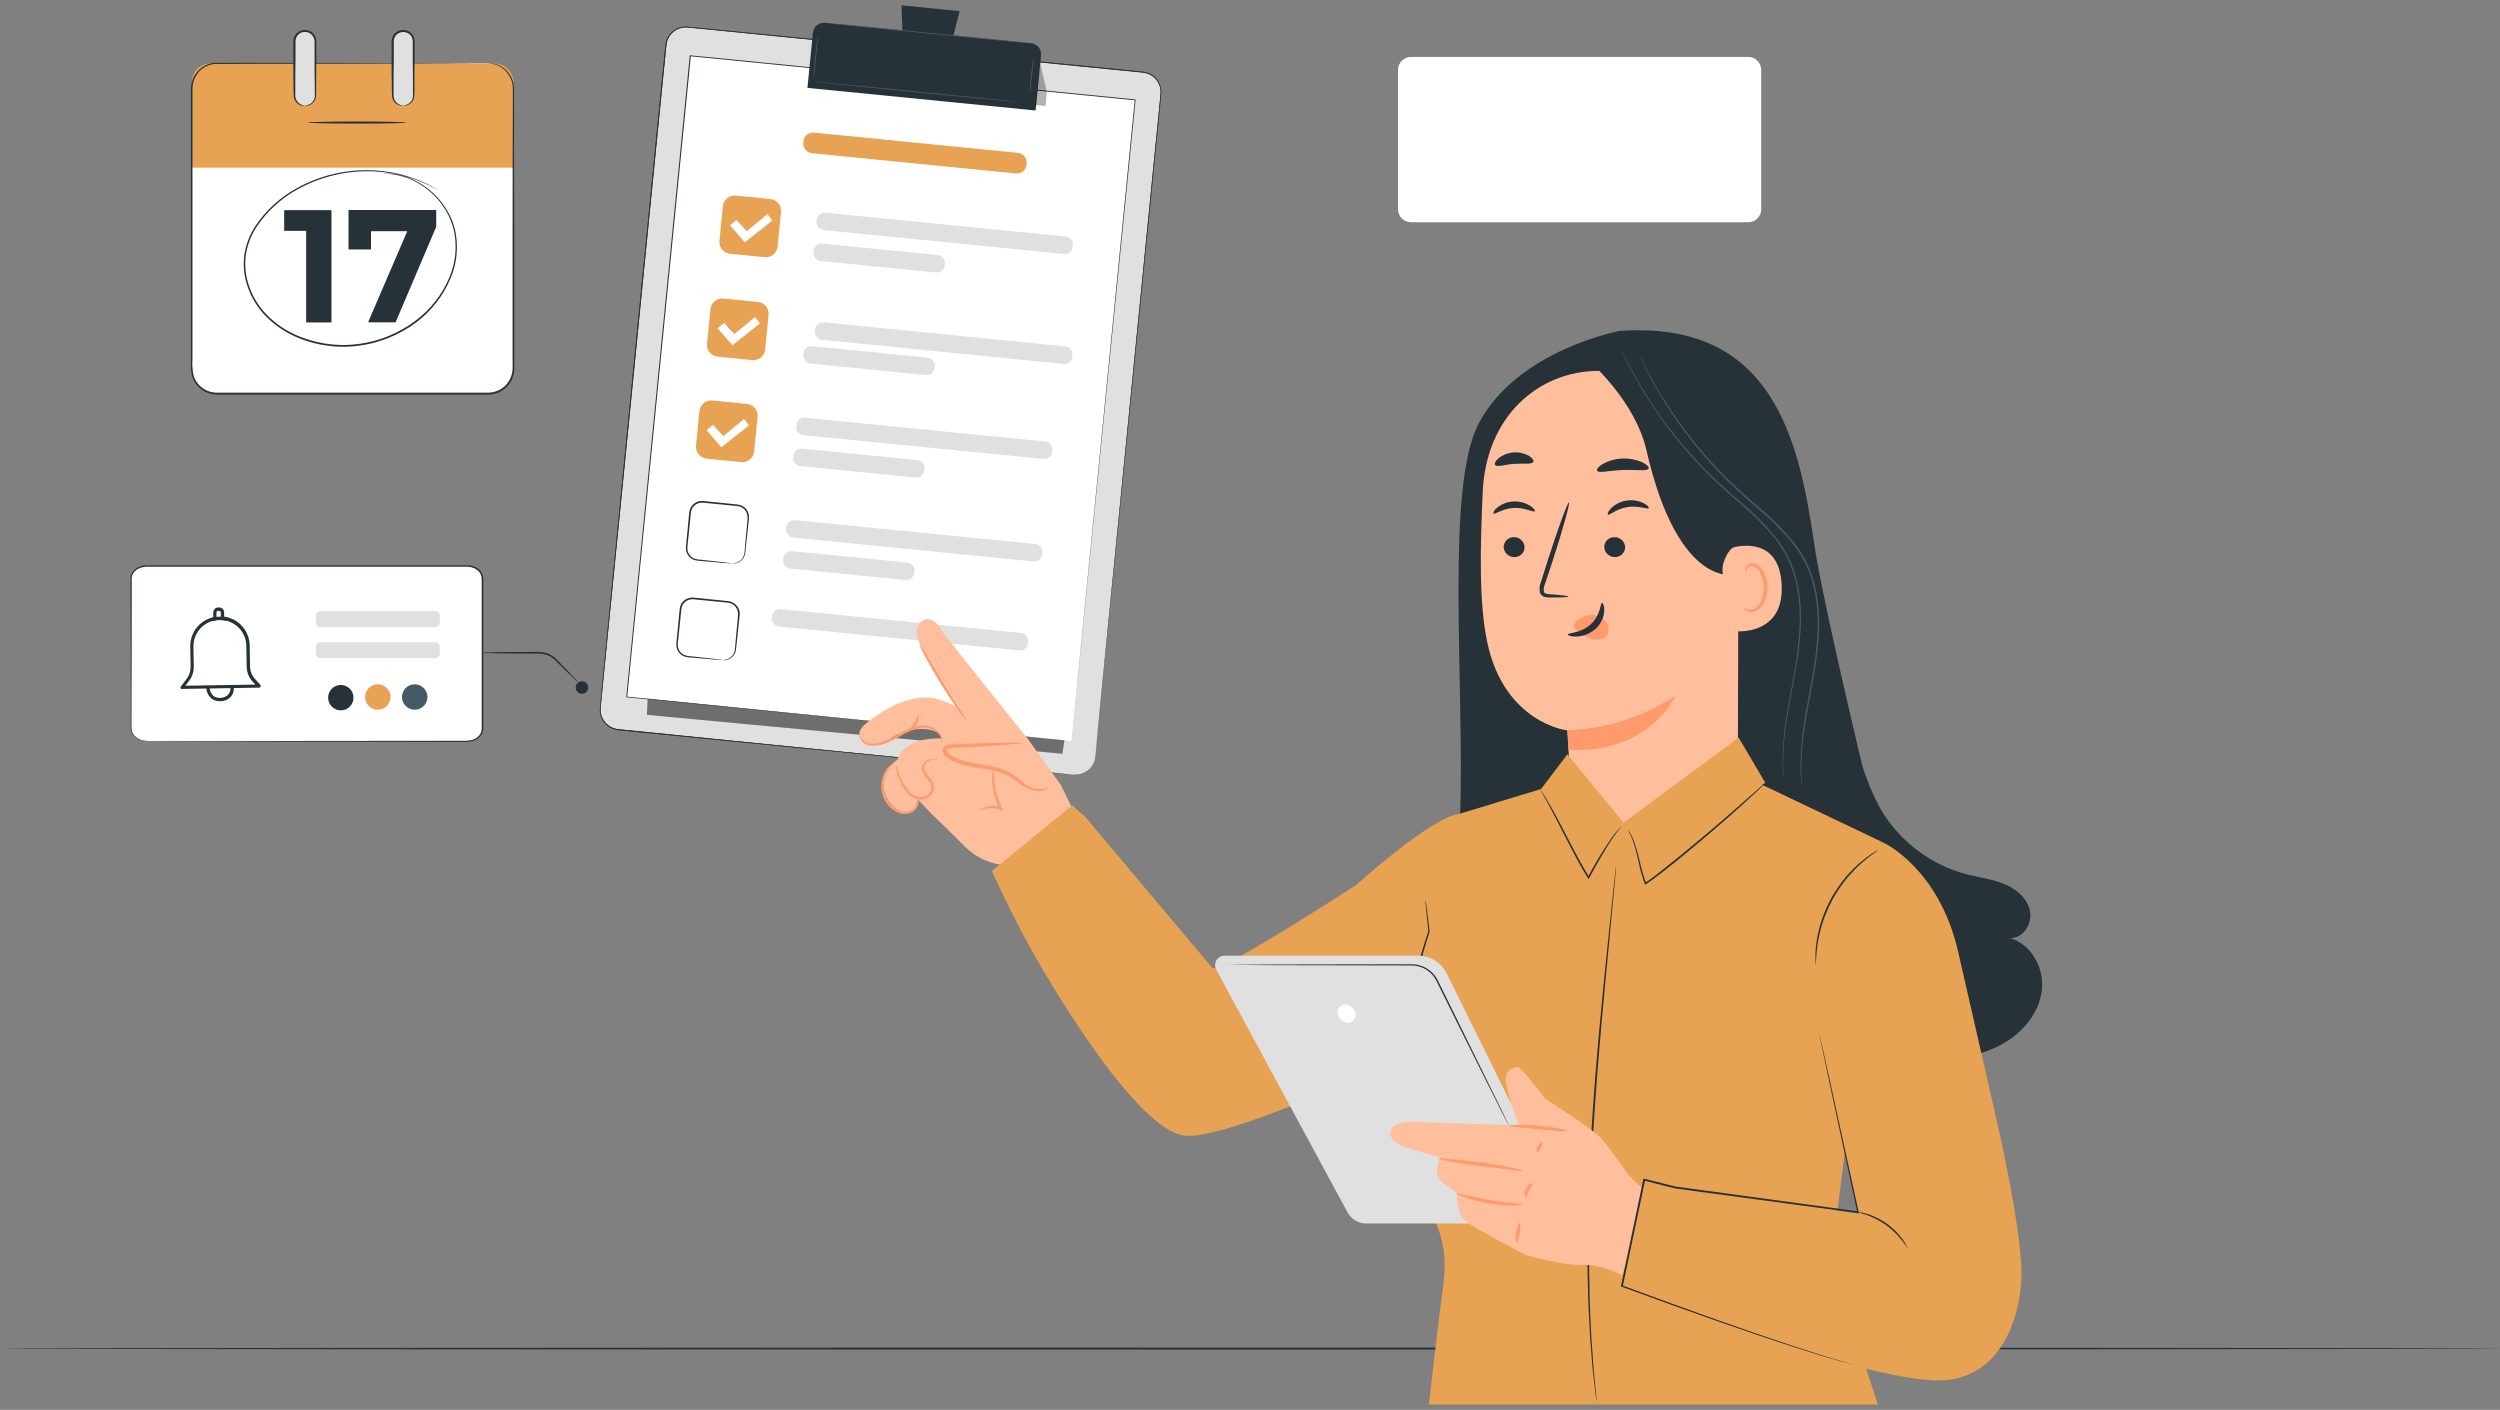 <svg width="344" height="194" viewBox="0 0 344 194" fill="none" xmlns="http://www.w3.org/2000/svg">
<rect x="0" y="0" width="344" height="194" fill="#808080" stroke="none"/>
<path d="M344 185.564C344 185.639 266.989 185.703 172.016 185.703C77.043 185.703 0 185.639 0 185.564C0 185.489 76.995 185.425 172.016 185.425C267.038 185.425 344 185.484 344 185.564Z" fill="#263238"/>
<path d="M67.218 8.722H29.868C29.406 8.728 28.949 8.824 28.525 9.007C28.1 9.189 27.716 9.453 27.393 9.784C27.071 10.115 26.817 10.506 26.645 10.935C26.474 11.364 26.389 11.823 26.395 12.285V50.621C26.389 51.083 26.474 51.542 26.645 51.971C26.817 52.4 27.071 52.791 27.393 53.122C27.716 53.453 28.1 53.717 28.525 53.899C28.949 54.081 29.406 54.178 29.868 54.184H67.218C67.68 54.178 68.136 54.081 68.561 53.899C68.985 53.717 69.37 53.453 69.692 53.122C70.015 52.791 70.269 52.4 70.44 51.971C70.612 51.542 70.697 51.083 70.691 50.621V12.285C70.697 11.823 70.612 11.364 70.44 10.935C70.269 10.506 70.015 10.115 69.692 9.784C69.37 9.453 68.985 9.189 68.561 9.007C68.136 8.824 67.68 8.728 67.218 8.722Z" fill="white"/>
<path d="M70.643 23.075L26.442 23.075C26.43 23.075 26.419 23.07 26.41 23.061C26.402 23.053 26.397 23.041 26.397 23.029V11.295C26.397 10.614 26.668 9.961 27.149 9.479C27.631 8.998 28.284 8.727 28.966 8.727L68.012 8.727C68.722 8.727 69.402 9.009 69.904 9.511C70.406 10.013 70.689 10.694 70.689 11.404V23.029C70.689 23.041 70.684 23.053 70.675 23.061C70.667 23.07 70.655 23.075 70.643 23.075Z" fill="#E7A353"/>
<path d="M45.608 28.945V44.319C45.609 44.325 45.608 44.332 45.606 44.338C45.604 44.344 45.601 44.349 45.597 44.354C45.593 44.358 45.587 44.362 45.582 44.365C45.576 44.367 45.57 44.369 45.563 44.369H42.172C42.16 44.367 42.148 44.362 42.14 44.353C42.131 44.343 42.127 44.331 42.127 44.319V31.816C42.127 31.803 42.121 31.79 42.112 31.781C42.103 31.771 42.09 31.766 42.077 31.766H39.147C39.134 31.765 39.123 31.759 39.114 31.75C39.106 31.741 39.102 31.729 39.102 31.717V28.945C39.105 28.936 39.112 28.929 39.12 28.924C39.128 28.919 39.137 28.917 39.147 28.918H45.563C45.573 28.916 45.583 28.918 45.591 28.923C45.599 28.928 45.605 28.936 45.608 28.945Z" fill="#263238"/>
<path d="M60.023 28.944V31.205L54.447 44.319C54.443 44.327 54.437 44.335 54.429 44.341C54.421 44.346 54.412 44.349 54.402 44.35H50.721C50.713 44.35 50.704 44.348 50.697 44.344C50.689 44.34 50.683 44.334 50.678 44.327C50.674 44.32 50.671 44.311 50.671 44.303C50.67 44.294 50.672 44.286 50.676 44.278L56.012 31.879C56.015 31.872 56.016 31.864 56.015 31.857C56.015 31.849 56.012 31.842 56.008 31.835C56.005 31.828 55.999 31.823 55.993 31.819C55.986 31.815 55.979 31.812 55.971 31.811H51.101C51.088 31.811 51.075 31.817 51.066 31.826C51.057 31.835 51.051 31.848 51.051 31.861V34.28C51.052 34.293 51.047 34.305 51.039 34.314C51.03 34.323 51.019 34.329 51.006 34.33H48.004C47.991 34.33 47.978 34.325 47.969 34.315C47.959 34.306 47.954 34.293 47.954 34.28V28.944C47.954 28.938 47.955 28.932 47.958 28.926C47.961 28.92 47.964 28.915 47.969 28.911C47.974 28.906 47.979 28.903 47.985 28.901C47.991 28.899 47.998 28.898 48.004 28.899H59.973C59.979 28.898 59.986 28.899 59.992 28.901C59.998 28.903 60.003 28.906 60.008 28.911C60.013 28.915 60.017 28.92 60.019 28.926C60.022 28.932 60.023 28.938 60.023 28.944Z" fill="#263238"/>
<path d="M42.357 16.866C42.357 16.943 45.401 17.011 49.14 17.011C52.88 17.011 55.923 16.943 55.923 16.866C55.923 16.79 52.88 16.717 49.14 16.717C45.401 16.717 42.357 16.785 42.357 16.866Z" fill="#263238"/>
<path d="M67.26 8.723C67.411 8.711 67.562 8.711 67.713 8.723C68.148 8.77 68.568 8.907 68.947 9.125C69.579 9.481 70.084 10.027 70.39 10.685C70.591 11.111 70.706 11.572 70.729 12.042C70.729 12.539 70.729 13.059 70.729 13.615C70.729 18.069 70.729 24.504 70.769 32.449C70.769 36.428 70.769 40.782 70.769 45.458V49.021C70.769 49.627 70.769 50.228 70.769 50.852C70.739 51.495 70.541 52.119 70.195 52.661C69.847 53.199 69.361 53.634 68.789 53.923C68.213 54.204 67.575 54.332 66.935 54.294H63.155H29.82C29.045 54.285 28.295 54.025 27.681 53.553C27.067 53.08 26.622 52.422 26.415 51.675C26.313 51.304 26.264 50.921 26.27 50.536V47.194C26.27 44.237 26.27 41.327 26.27 38.463C26.27 32.743 26.27 27.226 26.27 21.967C26.27 19.338 26.27 16.776 26.27 14.28C26.27 13.656 26.27 13.036 26.27 12.426C26.265 12.114 26.289 11.802 26.343 11.495C26.407 11.189 26.508 10.893 26.645 10.613C26.917 10.069 27.322 9.602 27.821 9.256C28.313 8.918 28.882 8.709 29.476 8.65C34.048 8.623 38.28 8.65 42.16 8.65L60.514 8.686L65.488 8.714L60.514 8.736L42.16 8.777C38.289 8.777 34.021 8.777 29.499 8.804C28.931 8.861 28.388 9.063 27.921 9.39C27.455 9.718 27.081 10.161 26.835 10.676C26.708 10.94 26.613 11.217 26.551 11.504C26.5 11.802 26.477 12.105 26.483 12.408V14.262C26.483 16.752 26.483 19.314 26.483 21.949C26.483 27.208 26.483 32.724 26.483 38.445C26.483 41.308 26.483 44.219 26.483 47.176V49.397C26.434 50.13 26.478 50.867 26.614 51.59C26.808 52.283 27.221 52.895 27.791 53.334C28.362 53.773 29.059 54.016 29.779 54.027H63.114H66.908C67.514 54.066 68.12 53.947 68.667 53.683C69.207 53.416 69.663 53.006 69.987 52.498C70.313 51.995 70.5 51.415 70.53 50.816C70.552 50.215 70.53 49.595 70.53 49.008V45.467C70.53 40.791 70.53 36.423 70.53 32.458C70.53 24.513 70.557 18.078 70.566 13.624C70.566 13.073 70.566 12.543 70.566 12.055C70.547 11.6 70.439 11.153 70.249 10.739C69.952 10.091 69.463 9.549 68.848 9.188C68.473 8.971 68.06 8.828 67.631 8.768C67.523 8.751 67.415 8.741 67.306 8.736C67.29 8.732 67.275 8.728 67.26 8.723Z" fill="#263238"/>
<path d="M41.982 14.533C42.173 14.531 42.362 14.491 42.538 14.415C42.715 14.339 42.874 14.23 43.008 14.092C43.141 13.955 43.246 13.793 43.317 13.614C43.388 13.436 43.423 13.246 43.42 13.055V5.747C43.423 5.556 43.388 5.365 43.317 5.187C43.246 5.009 43.141 4.847 43.008 4.709C42.874 4.572 42.715 4.462 42.538 4.387C42.362 4.311 42.173 4.271 41.982 4.269C41.79 4.271 41.6 4.311 41.424 4.387C41.248 4.462 41.088 4.572 40.954 4.709C40.82 4.846 40.715 5.009 40.643 5.187C40.572 5.365 40.537 5.555 40.539 5.747V13.055C40.537 13.246 40.572 13.437 40.643 13.615C40.715 13.793 40.82 13.955 40.954 14.093C41.088 14.23 41.248 14.339 41.424 14.415C41.6 14.491 41.79 14.531 41.982 14.533Z" fill="#E0E0E0"/>
<path d="M41.933 14.533C41.635 14.493 41.352 14.375 41.115 14.19C40.846 13.959 40.673 13.637 40.631 13.285C40.631 12.878 40.631 12.381 40.631 11.834C40.631 10.73 40.631 9.442 40.662 8.017C40.662 7.298 40.662 6.548 40.662 5.756C40.655 5.577 40.683 5.398 40.745 5.23C40.807 5.061 40.902 4.907 41.024 4.775C41.152 4.645 41.306 4.543 41.476 4.478C41.646 4.412 41.828 4.384 42.01 4.395C42.191 4.398 42.369 4.44 42.532 4.518C42.695 4.596 42.839 4.708 42.955 4.848C43.074 4.986 43.164 5.146 43.221 5.319C43.277 5.492 43.299 5.674 43.285 5.856C43.285 6.638 43.285 7.389 43.285 8.117C43.285 9.541 43.285 10.83 43.317 11.929C43.317 12.2 43.317 12.458 43.317 12.707C43.335 12.929 43.335 13.153 43.317 13.376C43.25 13.725 43.053 14.035 42.765 14.244C42.514 14.41 42.224 14.51 41.924 14.533C42.002 14.556 42.083 14.564 42.164 14.556C42.4 14.543 42.63 14.468 42.828 14.339C43.147 14.129 43.373 13.805 43.461 13.434C43.495 13.201 43.509 12.965 43.502 12.729C43.502 12.48 43.502 12.223 43.502 11.951C43.502 10.852 43.502 9.564 43.529 8.139C43.529 7.42 43.529 6.67 43.529 5.878C43.564 5.446 43.431 5.017 43.158 4.68C43.016 4.51 42.839 4.372 42.638 4.278C42.437 4.183 42.218 4.134 41.996 4.133C41.778 4.12 41.56 4.154 41.355 4.232C41.151 4.31 40.966 4.43 40.812 4.585C40.661 4.742 40.543 4.928 40.465 5.132C40.388 5.335 40.352 5.552 40.359 5.77C40.359 6.548 40.359 7.298 40.359 8.031C40.359 9.455 40.359 10.744 40.391 11.847C40.391 12.395 40.391 12.869 40.427 13.321C40.485 13.705 40.689 14.052 40.997 14.289C41.186 14.431 41.409 14.522 41.644 14.551C41.74 14.573 41.84 14.567 41.933 14.533Z" fill="#263238"/>
<path d="M55.501 14.533C55.693 14.531 55.882 14.491 56.059 14.415C56.235 14.339 56.395 14.23 56.528 14.093C56.662 13.955 56.768 13.793 56.839 13.615C56.91 13.437 56.946 13.246 56.943 13.055V5.747C56.946 5.555 56.91 5.365 56.839 5.187C56.768 5.009 56.662 4.846 56.528 4.709C56.395 4.572 56.235 4.462 56.059 4.387C55.882 4.311 55.693 4.271 55.501 4.269C55.115 4.276 54.748 4.435 54.479 4.712C54.211 4.989 54.063 5.361 54.068 5.747V13.055C54.063 13.44 54.211 13.812 54.479 14.089C54.748 14.367 55.115 14.526 55.501 14.533Z" fill="#E0E0E0"/>
<path d="M55.453 14.533C55.154 14.493 54.872 14.374 54.634 14.189C54.365 13.96 54.194 13.636 54.155 13.285C54.155 12.878 54.155 12.381 54.155 11.834C54.155 10.73 54.155 9.441 54.187 8.017C54.187 7.298 54.187 6.547 54.187 5.756C54.178 5.576 54.206 5.397 54.269 5.228C54.332 5.059 54.428 4.905 54.553 4.775C54.683 4.651 54.837 4.554 55.005 4.491C55.173 4.427 55.352 4.397 55.532 4.403C55.711 4.409 55.888 4.45 56.051 4.525C56.215 4.6 56.362 4.706 56.484 4.838C56.599 4.979 56.686 5.14 56.738 5.314C56.791 5.488 56.809 5.67 56.791 5.851C56.791 6.633 56.791 7.384 56.791 8.112C56.791 9.536 56.814 10.825 56.823 11.924C56.823 12.195 56.823 12.453 56.823 12.702C56.842 12.924 56.842 13.148 56.823 13.371C56.757 13.717 56.563 14.025 56.28 14.235C56.029 14.402 55.74 14.501 55.439 14.524C55.517 14.547 55.598 14.555 55.679 14.547C55.916 14.535 56.145 14.46 56.343 14.33C56.663 14.121 56.89 13.797 56.977 13.425C57.014 13.192 57.029 12.956 57.022 12.72C57.022 12.471 57.022 12.213 57.022 11.942C57.022 10.843 57.022 9.555 57.053 8.13C57.053 7.411 57.053 6.661 57.053 5.869C57.093 5.437 56.959 5.006 56.683 4.671C56.541 4.5 56.364 4.362 56.163 4.268C55.962 4.173 55.742 4.124 55.52 4.124C55.302 4.111 55.084 4.144 54.88 4.222C54.675 4.3 54.49 4.421 54.336 4.576C54.186 4.734 54.069 4.92 53.991 5.123C53.913 5.326 53.877 5.543 53.884 5.761C53.884 6.538 53.884 7.289 53.884 8.022C53.884 9.446 53.884 10.735 53.915 11.838C53.915 12.385 53.915 12.86 53.951 13.312C54.01 13.696 54.214 14.043 54.521 14.28C54.711 14.421 54.934 14.511 55.168 14.542C55.262 14.566 55.36 14.563 55.453 14.533Z" fill="#263238"/>
<path d="M52.711 23.888C52.79 23.884 52.868 23.884 52.946 23.888C53.105 23.888 53.335 23.888 53.643 23.888C54.535 23.959 55.413 24.154 56.252 24.467C57.577 24.984 58.784 25.766 59.797 26.764C60.437 27.378 60.992 28.075 61.447 28.835C61.974 29.683 62.364 30.607 62.605 31.575C63.113 33.818 62.903 36.164 62.004 38.281C60.99 40.709 59.343 42.819 57.233 44.39C54.901 46.122 52.161 47.222 49.279 47.583C46.188 47.979 43.048 47.475 40.236 46.131C38.81 45.446 37.521 44.507 36.433 43.359C35.373 42.239 34.568 40.903 34.072 39.443C33.58 38.037 33.425 36.535 33.62 35.057C33.839 33.649 34.355 32.303 35.135 31.11C36.596 28.926 38.567 27.13 40.878 25.878C44.536 23.854 48.745 23.048 52.892 23.576C54.298 23.745 55.679 24.078 57.007 24.567C57.278 24.671 57.541 24.747 57.776 24.856L58.431 25.159L58.997 25.417L59.449 25.67L60.055 26.018C60.19 26.095 60.254 26.14 60.254 26.14L60.041 26.036L59.426 25.715C59.295 25.638 59.141 25.561 58.974 25.471L58.409 25.222L57.749 24.933C57.514 24.829 57.251 24.752 56.98 24.652C55.654 24.183 54.28 23.866 52.883 23.707C48.759 23.21 44.584 24.03 40.955 26.05C38.679 27.292 36.739 29.069 35.302 31.227C34.541 32.395 34.036 33.711 33.824 35.089C33.638 36.532 33.793 37.998 34.276 39.371C34.766 40.797 35.556 42.101 36.591 43.197C37.661 44.32 38.927 45.239 40.326 45.91C43.105 47.235 46.207 47.733 49.261 47.343C52.107 46.982 54.811 45.892 57.111 44.178C59.196 42.636 60.828 40.562 61.836 38.173C62.712 36.107 62.922 33.82 62.438 31.63C61.985 29.826 61.047 28.181 59.725 26.873C58.728 25.881 57.542 25.098 56.238 24.571C55.396 24.246 54.514 24.035 53.616 23.942L52.924 23.915L52.711 23.888Z" fill="#263238"/>
<path d="M20.173 101.949H64.265C65.45 101.949 66.408 101.162 66.408 100.19V79.616C66.408 78.648 65.45 77.857 64.265 77.857H20.173C18.988 77.857 18.029 78.648 18.029 79.616V100.19C18.029 101.162 18.988 101.949 20.173 101.949Z" fill="white"/>
<path d="M20.174 101.949C20.052 101.962 19.929 101.962 19.807 101.949C19.448 101.906 19.104 101.783 18.799 101.587C18.546 101.431 18.339 101.211 18.197 100.949C18.056 100.687 17.986 100.393 17.994 100.095C17.994 99.403 17.994 98.607 17.994 97.712C17.994 94.122 17.994 88.94 17.958 82.537C17.958 81.737 17.958 80.918 17.958 80.082C17.958 79.869 17.958 79.665 17.958 79.435C17.987 79.212 18.064 78.997 18.184 78.806C18.427 78.419 18.791 78.123 19.22 77.965C19.647 77.813 20.101 77.752 20.553 77.784H24.677H36.706H64.261C64.906 77.767 65.532 78 66.007 78.436C66.232 78.667 66.389 78.957 66.459 79.272C66.505 79.579 66.52 79.889 66.504 80.199V83.817C66.504 86.195 66.504 88.539 66.504 90.848V97.631C66.504 98.182 66.504 98.734 66.504 99.281V100.104C66.517 100.395 66.457 100.684 66.328 100.945C66.189 101.194 66.001 101.413 65.777 101.589C65.553 101.765 65.296 101.895 65.021 101.972C64.754 102.05 64.477 102.088 64.198 102.085H63.402L40.897 102.058L25.722 102.021L21.598 101.999H25.722L40.897 101.958L63.402 101.935C63.923 101.971 64.447 101.934 64.958 101.827C65.203 101.761 65.433 101.648 65.634 101.492C65.835 101.337 66.003 101.143 66.129 100.923C66.244 100.695 66.297 100.44 66.283 100.186V97.712C66.283 95.49 66.283 93.23 66.283 90.929V80.186C66.296 79.893 66.284 79.599 66.246 79.308C66.176 79.034 66.032 78.784 65.831 78.585C65.4 78.186 64.831 77.97 64.243 77.983H36.706H24.677H20.549C20.118 77.949 19.685 78.006 19.278 78.151C18.893 78.289 18.561 78.547 18.333 78.888C18.225 79.057 18.155 79.249 18.13 79.448C18.107 79.643 18.13 79.864 18.13 80.072C18.13 80.909 18.13 81.727 18.13 82.528C18.13 88.931 18.103 94.113 18.094 97.703C18.094 98.607 18.094 99.394 18.094 100.086C18.083 100.374 18.148 100.659 18.282 100.914C18.416 101.168 18.615 101.384 18.858 101.538C19.152 101.737 19.488 101.867 19.839 101.917C20.047 101.949 20.174 101.949 20.174 101.949Z" fill="#263238"/>
<path d="M79.618 93.909C79.453 93.8 79.302 93.673 79.166 93.529L78.018 92.453L76.345 90.812C76.021 90.502 75.636 90.265 75.214 90.115C74.756 89.963 74.272 89.903 73.79 89.939C71.75 89.939 69.906 89.939 68.572 89.903L66.989 89.867C66.795 89.871 66.601 89.855 66.41 89.821C66.601 89.784 66.795 89.769 66.989 89.776L68.572 89.735C69.928 89.735 71.737 89.704 73.79 89.704C74.3 89.67 74.811 89.736 75.296 89.898C75.745 90.059 76.154 90.314 76.498 90.644L78.135 92.322L79.225 93.471C79.37 93.604 79.501 93.751 79.618 93.909Z" fill="#263238"/>
<path d="M80.938 94.606C80.938 94.777 80.888 94.944 80.793 95.086C80.698 95.228 80.563 95.338 80.405 95.404C80.247 95.469 80.074 95.486 79.906 95.453C79.739 95.42 79.585 95.337 79.464 95.217C79.343 95.096 79.261 94.942 79.228 94.774C79.194 94.607 79.211 94.433 79.277 94.275C79.342 94.118 79.453 93.983 79.595 93.888C79.737 93.793 79.904 93.742 80.075 93.742C80.303 93.743 80.522 93.835 80.684 93.996C80.846 94.158 80.937 94.377 80.938 94.606Z" fill="#263238"/>
<path d="M44.108 86.267H59.866C60.226 86.267 60.518 85.976 60.518 85.616V84.752C60.518 84.393 60.226 84.101 59.866 84.101H44.108C43.748 84.101 43.457 84.393 43.457 84.752V85.616C43.457 85.976 43.748 86.267 44.108 86.267Z" fill="#E0E0E0"/>
<path d="M44.108 90.54H59.866C60.226 90.54 60.518 90.249 60.518 89.889V89.025C60.518 88.666 60.226 88.374 59.866 88.374H44.108C43.748 88.374 43.457 88.666 43.457 89.025V89.889C43.457 90.249 43.748 90.54 44.108 90.54Z" fill="#E0E0E0"/>
<path d="M48.611 96.314C48.548 96.654 48.386 96.967 48.145 97.214C47.905 97.461 47.596 97.632 47.259 97.704C46.921 97.775 46.57 97.746 46.249 97.618C45.929 97.49 45.653 97.271 45.458 96.987C45.262 96.702 45.155 96.367 45.15 96.022C45.145 95.677 45.242 95.338 45.429 95.048C45.617 94.758 45.886 94.531 46.203 94.394C46.52 94.257 46.87 94.217 47.209 94.279C47.435 94.321 47.65 94.406 47.843 94.531C48.036 94.656 48.202 94.817 48.332 95.006C48.462 95.195 48.554 95.408 48.602 95.632C48.65 95.857 48.653 96.089 48.611 96.314Z" fill="#263238"/>
<path d="M53.735 95.909C53.735 96.255 53.633 96.593 53.44 96.881C53.248 97.169 52.975 97.393 52.655 97.525C52.335 97.658 51.983 97.692 51.644 97.625C51.304 97.557 50.993 97.391 50.748 97.146C50.503 96.901 50.337 96.59 50.269 96.25C50.202 95.911 50.236 95.559 50.369 95.239C50.501 94.919 50.725 94.646 51.013 94.454C51.301 94.261 51.639 94.159 51.985 94.159C52.449 94.159 52.895 94.343 53.223 94.671C53.551 94.999 53.735 95.445 53.735 95.909Z" fill="#E7A353"/>
<path d="M58.815 95.909C58.815 96.255 58.713 96.593 58.52 96.881C58.328 97.169 58.055 97.393 57.735 97.525C57.415 97.658 57.063 97.692 56.724 97.625C56.385 97.557 56.073 97.391 55.828 97.146C55.583 96.901 55.417 96.59 55.349 96.25C55.282 95.911 55.316 95.559 55.449 95.239C55.581 94.919 55.805 94.646 56.093 94.454C56.381 94.261 56.719 94.159 57.065 94.159C57.529 94.159 57.975 94.343 58.303 94.671C58.631 94.999 58.815 95.445 58.815 95.909Z" fill="#455A64"/>
<path d="M25.061 94.836C25.018 94.835 24.977 94.823 24.941 94.801C24.905 94.779 24.876 94.747 24.857 94.709C24.837 94.671 24.829 94.629 24.833 94.586C24.837 94.543 24.853 94.503 24.88 94.469L25.694 93.398C26.047 92.928 26.235 92.354 26.227 91.765L26.182 89.003C26.159 88.063 26.461 87.144 27.038 86.403C27.615 85.661 28.431 85.141 29.347 84.933V84.273C29.346 84.184 29.362 84.095 29.395 84.013C29.428 83.93 29.477 83.854 29.54 83.79C29.602 83.727 29.676 83.676 29.758 83.641C29.839 83.605 29.927 83.587 30.017 83.585H30.152C30.332 83.587 30.505 83.657 30.636 83.78C30.759 83.899 30.832 84.061 30.84 84.232V84.847C31.805 84.979 32.691 85.453 33.337 86.184C33.983 86.914 34.345 87.852 34.357 88.826L34.407 91.698C34.416 92.333 34.655 92.944 35.081 93.416L35.822 94.243C35.851 94.275 35.871 94.315 35.878 94.357C35.885 94.4 35.88 94.443 35.863 94.483C35.846 94.523 35.818 94.557 35.782 94.582C35.746 94.606 35.703 94.619 35.66 94.619L25.07 94.795L25.061 94.836ZM30.148 84.056H30.012C29.982 84.056 29.952 84.062 29.924 84.073C29.897 84.085 29.872 84.102 29.851 84.124C29.829 84.145 29.813 84.171 29.802 84.198C29.791 84.226 29.785 84.256 29.786 84.286V85.132C29.787 85.186 29.768 85.239 29.733 85.28C29.698 85.322 29.649 85.349 29.596 85.358C28.751 85.509 27.987 85.956 27.441 86.619C26.895 87.282 26.603 88.117 26.616 88.975L26.661 91.738C26.674 92.428 26.454 93.102 26.037 93.651L25.504 94.356L35.135 94.198L34.719 93.746C34.232 93.193 33.958 92.484 33.946 91.747L33.896 88.876C33.885 87.978 33.54 87.117 32.929 86.459C32.319 85.802 31.485 85.395 30.591 85.317C30.535 85.312 30.483 85.286 30.445 85.246C30.407 85.205 30.385 85.152 30.383 85.096V84.282C30.383 84.251 30.377 84.221 30.365 84.193C30.353 84.165 30.335 84.14 30.313 84.119C30.291 84.097 30.265 84.081 30.237 84.07C30.208 84.059 30.178 84.055 30.148 84.056Z" fill="#263238"/>
<path d="M30.248 96.482C29.843 96.494 29.444 96.374 29.113 96.139C28.704 95.789 28.447 95.295 28.394 94.76C28.39 94.73 28.391 94.701 28.398 94.672C28.405 94.644 28.418 94.617 28.436 94.593C28.454 94.569 28.476 94.55 28.501 94.535C28.527 94.52 28.555 94.51 28.584 94.506C28.643 94.497 28.703 94.511 28.751 94.546C28.799 94.581 28.832 94.633 28.842 94.692C28.877 95.11 29.071 95.498 29.384 95.777C29.639 95.952 29.944 96.041 30.253 96.03C30.616 96.04 30.972 95.925 31.261 95.705C31.419 95.579 31.544 95.415 31.623 95.229C31.702 95.042 31.733 94.839 31.713 94.637C31.707 94.578 31.723 94.519 31.759 94.472C31.796 94.424 31.849 94.393 31.908 94.384C31.967 94.376 32.027 94.393 32.074 94.429C32.122 94.466 32.153 94.519 32.161 94.579C32.195 94.859 32.157 95.143 32.05 95.404C31.943 95.666 31.771 95.895 31.55 96.071C31.18 96.356 30.724 96.508 30.257 96.5L30.248 96.482Z" fill="#263238"/>
<path d="M29.262 85.445C29.214 85.444 29.167 85.429 29.128 85.4C29.089 85.372 29.06 85.332 29.045 85.286C29.028 85.229 29.034 85.167 29.061 85.114C29.089 85.061 29.137 85.02 29.194 85.001C29.807 84.825 30.454 84.8 31.079 84.929C31.109 84.937 31.137 84.951 31.162 84.97C31.186 84.989 31.206 85.013 31.22 85.04C31.235 85.067 31.244 85.097 31.246 85.128C31.248 85.159 31.244 85.19 31.233 85.219C31.227 85.248 31.216 85.275 31.199 85.3C31.183 85.325 31.161 85.346 31.136 85.362C31.112 85.378 31.084 85.39 31.055 85.395C31.026 85.401 30.996 85.401 30.966 85.395C30.418 85.284 29.85 85.306 29.311 85.458L29.262 85.445Z" fill="#263238"/>
<path d="M240.554 7.831H194.156C193.167 7.831 192.365 8.633 192.365 9.622V28.79C192.365 29.779 193.167 30.58 194.156 30.58H240.554C241.543 30.58 242.345 29.779 242.345 28.79V9.622C242.345 8.633 241.543 7.831 240.554 7.831Z" fill="white"/>
<path d="M147.692 106.607L85.078 100.399C84.349 100.326 83.678 99.966 83.213 99.399C82.749 98.832 82.528 98.103 82.6 97.374L91.644 6.196C91.716 5.465 92.075 4.793 92.642 4.328C93.21 3.862 93.939 3.641 94.669 3.713L157.283 9.921C158.012 9.995 158.683 10.354 159.147 10.921C159.612 11.489 159.833 12.217 159.761 12.947L150.717 104.12C150.682 104.482 150.576 104.834 150.405 105.155C150.234 105.476 150.001 105.76 149.72 105.991C149.439 106.222 149.115 106.395 148.767 106.501C148.419 106.607 148.054 106.643 147.692 106.607Z" fill="#E0E0E0"/>
<path d="M147.691 106.608H147.904C148.113 106.612 148.323 106.592 148.528 106.549C148.931 106.463 149.31 106.288 149.637 106.037C149.964 105.786 150.231 105.465 150.418 105.097C150.549 104.841 150.636 104.564 150.676 104.279C150.721 103.98 150.744 103.659 150.78 103.329C150.843 102.66 150.915 101.932 150.992 101.141C151.146 99.558 151.327 97.731 151.526 95.674C152.34 87.453 153.511 75.561 154.958 60.856C155.686 53.508 156.482 45.481 157.332 36.818C157.76 32.495 158.202 28.03 158.657 23.424C158.886 21.124 159.118 18.789 159.353 16.42C159.466 15.239 159.584 14.046 159.701 12.847C159.74 12.252 159.581 11.661 159.249 11.165C158.911 10.671 158.42 10.301 157.852 10.112C157.558 10.023 157.254 9.97 156.947 9.953L156.043 9.863L154.207 9.682L150.495 9.316L142.948 8.57L127.384 7.028L94.65 3.781C93.96 3.716 93.27 3.915 92.719 4.337C92.175 4.765 91.814 5.384 91.711 6.069C91.562 7.453 91.431 8.85 91.291 10.234C91.013 13.001 90.74 15.751 90.472 18.482C89.93 23.944 89.396 29.32 88.871 34.611C87.822 45.188 86.809 55.411 85.846 65.106C84.883 74.801 83.961 84.057 83.102 92.689C82.998 93.77 82.889 94.842 82.785 95.904C82.735 96.433 82.672 96.963 82.631 97.487C82.603 98.006 82.723 98.522 82.98 98.975C83.234 99.421 83.609 99.788 84.06 100.033C84.286 100.15 84.526 100.237 84.775 100.291C85.023 100.336 85.281 100.358 85.534 100.386L88.573 100.684L100.122 101.86L134.94 105.332L144.404 106.282L146.864 106.535C147.415 106.59 147.7 106.626 147.7 106.626L146.859 106.549L144.399 106.309L134.935 105.382L100.117 101.955L88.582 100.815L85.543 100.512C85.29 100.49 85.032 100.467 84.77 100.422C84.512 100.363 84.263 100.272 84.029 100.15C83.558 99.897 83.168 99.516 82.903 99.052C82.636 98.583 82.512 98.047 82.545 97.51C82.586 96.976 82.645 96.452 82.695 95.918C82.799 94.86 82.907 93.788 83.011 92.707C83.866 84.066 84.779 74.833 85.724 65.124C86.669 55.416 87.696 45.206 88.745 34.634C89.269 29.343 89.801 23.965 90.341 18.5C90.612 15.768 90.885 13.019 91.159 10.252C91.3 8.864 91.426 7.48 91.58 6.083C91.686 5.362 92.065 4.711 92.64 4.263C93.215 3.816 93.939 3.608 94.664 3.682L127.411 6.901L142.975 8.448L150.522 9.194L154.23 9.565L156.07 9.745L156.975 9.836C157.281 9.855 157.585 9.909 157.879 9.999C158.473 10.2 158.985 10.591 159.335 11.111C159.675 11.632 159.834 12.25 159.787 12.87C159.67 14.068 159.557 15.262 159.439 16.447C159.204 18.813 158.972 21.148 158.743 23.451C158.287 28.054 157.844 32.517 157.413 36.84C156.55 45.481 155.749 53.53 155.021 60.878C153.552 75.574 152.367 87.471 151.548 95.697C151.34 97.749 151.16 99.576 151.001 101.154C150.92 101.946 150.848 102.678 150.78 103.343C150.744 103.678 150.721 103.999 150.676 104.302C150.631 104.587 150.541 104.863 150.409 105.12C150.188 105.551 149.859 105.917 149.455 106.183C149.164 106.371 148.84 106.504 148.501 106.576C148.294 106.616 148.083 106.634 147.872 106.63L147.691 106.608Z" fill="#263238"/>
<g opacity="0.3">
<path d="M89.024 98.363L146.176 103.717L147.921 92.743L146.831 85.915L89.413 89.143L89.024 98.363Z" fill="black"/>
</g>
<path d="M147.691 106.608H147.904C148.113 106.612 148.323 106.592 148.528 106.549C148.931 106.463 149.31 106.288 149.637 106.037C149.964 105.786 150.231 105.465 150.418 105.097C150.549 104.841 150.636 104.564 150.676 104.279C150.721 103.98 150.744 103.659 150.78 103.329C150.843 102.66 150.915 101.932 150.992 101.141C151.146 99.558 151.327 97.731 151.526 95.674C152.34 87.453 153.511 75.561 154.958 60.856C155.686 53.508 156.482 45.481 157.332 36.818C157.76 32.495 158.202 28.03 158.657 23.424C158.886 21.124 159.118 18.789 159.353 16.42C159.466 15.239 159.584 14.046 159.701 12.847C159.74 12.252 159.581 11.661 159.249 11.165C158.911 10.671 158.42 10.301 157.852 10.112C157.558 10.023 157.254 9.97 156.947 9.953L156.043 9.863L154.207 9.682L150.495 9.316L142.948 8.57L127.384 7.028L94.65 3.781C93.96 3.716 93.27 3.915 92.719 4.337C92.175 4.765 91.814 5.384 91.711 6.069C91.562 7.453 91.431 8.85 91.291 10.234C91.013 13.001 90.74 15.751 90.472 18.482C89.93 23.944 89.396 29.32 88.871 34.611C87.822 45.188 86.809 55.411 85.846 65.106C84.883 74.801 83.961 84.057 83.102 92.689C82.998 93.77 82.889 94.842 82.785 95.904C82.735 96.433 82.672 96.963 82.631 97.487C82.603 98.006 82.723 98.522 82.98 98.975C83.234 99.421 83.609 99.788 84.06 100.033C84.286 100.15 84.526 100.237 84.775 100.291C85.023 100.336 85.281 100.358 85.534 100.386L88.573 100.684L100.122 101.86L134.94 105.332L144.404 106.282L146.864 106.535C147.415 106.59 147.7 106.626 147.7 106.626L146.859 106.549L144.399 106.309L134.935 105.382L100.117 101.955L88.582 100.815L85.543 100.512C85.29 100.49 85.032 100.467 84.77 100.422C84.512 100.363 84.263 100.272 84.029 100.15C83.558 99.897 83.168 99.516 82.903 99.052C82.636 98.583 82.512 98.047 82.545 97.51C82.586 96.976 82.645 96.452 82.695 95.918C82.799 94.86 82.907 93.788 83.011 92.707C83.866 84.066 84.779 74.833 85.724 65.124C86.669 55.416 87.696 45.206 88.745 34.634C89.269 29.343 89.801 23.965 90.341 18.5C90.612 15.768 90.885 13.019 91.159 10.252C91.3 8.864 91.426 7.48 91.58 6.083C91.686 5.362 92.065 4.711 92.64 4.263C93.215 3.816 93.939 3.608 94.664 3.682L127.411 6.901L142.975 8.448L150.522 9.194L154.23 9.565L156.07 9.745L156.975 9.836C157.281 9.855 157.585 9.909 157.879 9.999C158.473 10.2 158.985 10.591 159.335 11.111C159.675 11.632 159.834 12.25 159.787 12.87C159.67 14.068 159.557 15.262 159.439 16.447C159.204 18.813 158.972 21.148 158.743 23.451C158.287 28.054 157.844 32.517 157.413 36.84C156.55 45.481 155.749 53.53 155.021 60.878C153.552 75.574 152.367 87.471 151.548 95.697C151.34 97.749 151.16 99.576 151.001 101.154C150.92 101.946 150.848 102.678 150.78 103.343C150.744 103.678 150.721 103.999 150.676 104.302C150.631 104.587 150.541 104.863 150.409 105.12C150.188 105.551 149.859 105.917 149.455 106.183C149.164 106.371 148.84 106.504 148.501 106.576C148.294 106.616 148.083 106.634 147.872 106.63L147.691 106.608Z" fill="#263238"/>
<g opacity="0.3">
<path d="M89.024 98.363L146.176 103.717L147.921 92.743L146.831 85.915L89.413 89.143L89.024 98.363Z" fill="black"/>
</g>
<path d="M94.965 7.672L86.222 95.895L147.441 101.962L156.185 13.74L94.965 7.672Z" fill="white"/>
<path d="M147.451 101.972C147.501 101.461 151.014 65.798 156.142 13.742L156.192 13.806L94.998 7.742L95.066 7.683C91.778 40.815 88.735 71.441 86.307 95.904L86.262 95.85L147.451 101.972L86.225 95.949H86.176V95.9C88.6 71.418 91.629 40.81 94.912 7.679V7.615H94.998L156.201 13.684H156.255V13.742C151.068 65.816 147.496 101.461 147.451 101.972Z" fill="#263238"/>
<path d="M140.082 21.033L111.986 18.248C111.265 18.177 110.623 18.703 110.551 19.424L110.529 19.649C110.458 20.37 110.984 21.012 111.705 21.083L139.801 23.868C140.522 23.939 141.164 23.413 141.236 22.692L141.258 22.467C141.329 21.747 140.803 21.105 140.082 21.033Z" fill="#E7A353"/>
<path d="M146.626 32.542L113.589 29.268C112.98 29.208 112.437 29.652 112.377 30.261L112.358 30.455C112.298 31.064 112.742 31.606 113.351 31.666L146.388 34.941C146.997 35.001 147.54 34.556 147.6 33.947L147.619 33.754C147.68 33.145 147.235 32.603 146.626 32.542Z" fill="#E0E0E0"/>
<path d="M129.03 35.095L113.168 33.523C112.559 33.463 112.017 33.908 111.956 34.517L111.937 34.71C111.877 35.319 112.321 35.861 112.93 35.922L128.792 37.494C129.401 37.554 129.943 37.109 130.004 36.501L130.023 36.307C130.083 35.698 129.638 35.156 129.03 35.095Z" fill="#E0E0E0"/>
<path d="M146.57 47.669L113.371 44.35C112.759 44.288 112.213 44.735 112.152 45.347L112.132 45.541C112.071 46.153 112.518 46.699 113.13 46.76L146.329 50.08C146.941 50.141 147.486 49.694 147.547 49.083L147.567 48.888C147.628 48.276 147.182 47.731 146.57 47.669Z" fill="#E0E0E0"/>
<path d="M127.631 49.205L111.769 47.633C111.161 47.572 110.618 48.017 110.558 48.626L110.539 48.819C110.478 49.428 110.923 49.971 111.532 50.031L127.393 51.603C128.002 51.663 128.545 51.219 128.605 50.61L128.624 50.416C128.685 49.808 128.24 49.265 127.631 49.205Z" fill="#E0E0E0"/>
<path d="M143.83 60.752L110.793 57.478C110.184 57.418 109.642 57.862 109.581 58.471L109.562 58.665C109.502 59.273 109.946 59.816 110.555 59.876L143.593 63.151C144.201 63.211 144.744 62.766 144.804 62.157L144.823 61.964C144.884 61.355 144.439 60.812 143.83 60.752Z" fill="#E0E0E0"/>
<path d="M126.229 63.31L110.367 61.738C109.758 61.677 109.216 62.122 109.155 62.731L109.136 62.924C109.076 63.533 109.521 64.076 110.129 64.136L125.991 65.708C126.6 65.769 127.142 65.324 127.203 64.715L127.222 64.521C127.282 63.913 126.838 63.37 126.229 63.31Z" fill="#E0E0E0"/>
<path d="M142.432 74.853L109.394 71.579C108.786 71.518 108.243 71.963 108.183 72.572L108.164 72.765C108.103 73.374 108.548 73.916 109.157 73.977L142.194 77.251C142.803 77.311 143.345 76.867 143.406 76.258L143.425 76.064C143.485 75.456 143.041 74.913 142.432 74.853Z" fill="#E0E0E0"/>
<path d="M124.838 77.414L108.976 75.842C108.368 75.782 107.825 76.227 107.765 76.835L107.746 77.029C107.685 77.638 108.13 78.18 108.739 78.241L124.6 79.813C125.209 79.873 125.752 79.428 125.812 78.819L125.831 78.626C125.892 78.017 125.447 77.475 124.838 77.414Z" fill="#E0E0E0"/>
<path d="M140.483 87.099L107.445 83.825C106.836 83.764 106.294 84.209 106.234 84.818L106.214 85.011C106.154 85.62 106.599 86.163 107.208 86.223L140.245 89.497C140.854 89.558 141.396 89.113 141.457 88.504L141.476 88.311C141.536 87.702 141.091 87.159 140.483 87.099Z" fill="#E0E0E0"/>
<path d="M113.514 3.139L141.894 5.952C142.294 5.991 142.662 6.188 142.917 6.499C143.171 6.81 143.292 7.209 143.252 7.609L142.5 15.204L111.105 12.093L111.857 4.497C111.897 4.097 112.094 3.73 112.405 3.475C112.715 3.22 113.114 3.1 113.514 3.139Z" fill="#263238"/>
<path d="M132.037 1.529L124.047 0.737L124.3 7.678L130.319 8.275L132.037 1.529Z" fill="#263238"/>
<path d="M141.379 5.915C141.379 5.951 135.251 5.372 127.695 4.626C120.14 3.88 114.017 3.238 114.021 3.202C114.026 3.166 120.153 3.744 127.709 4.495C135.265 5.246 141.383 5.879 141.379 5.915Z" fill="#455A64"/>
<path d="M111.951 10.708C111.915 10.708 112.014 9.415 112.172 7.823C112.331 6.232 112.484 4.952 112.521 4.957C112.557 4.961 112.462 6.25 112.304 7.837C112.145 9.424 111.987 10.713 111.951 10.708Z" fill="#455A64"/>
<path d="M141.689 12.968C141.71 12.092 141.775 11.219 141.884 10.35C142.029 8.907 142.173 7.741 142.209 7.745C142.189 8.621 142.124 9.494 142.015 10.363C141.87 11.806 141.726 12.972 141.689 12.968Z" fill="#455A64"/>
<path d="M140.057 14.032C140.057 14.068 133.763 13.471 126.008 12.702C118.253 11.934 111.99 11.282 111.99 11.246C111.99 11.21 118.285 11.802 126.04 12.571C133.794 13.34 140.062 13.995 140.057 14.032Z" fill="#455A64"/>
<g opacity="0.3">
<path d="M143.137 8.724L144.055 12.703L143.869 14.589L142.404 14.444L143.137 8.724Z" fill="black"/>
</g>
<path d="M106.007 27.39L101.246 26.918C100.351 26.83 99.554 27.483 99.465 28.378L98.994 33.139C98.905 34.033 99.558 34.83 100.453 34.919L105.214 35.391C106.108 35.48 106.906 34.826 106.994 33.931L107.466 29.171C107.555 28.276 106.901 27.479 106.007 27.39Z" fill="#E7A353"/>
<path d="M100.446 31.001L101.333 30.277L102.752 31.81L105.606 29.463L106.27 30.345L102.481 33.352L100.446 31.001Z" fill="white"/>
<path d="M104.3 41.549L99.539 41.078C98.644 40.989 97.847 41.642 97.758 42.537L97.287 47.298C97.198 48.192 97.851 48.989 98.746 49.078L103.507 49.55C104.401 49.639 105.198 48.985 105.287 48.091L105.759 43.33C105.848 42.435 105.194 41.638 104.3 41.549Z" fill="#E7A353"/>
<path d="M98.741 45.16L99.627 44.437L101.043 45.97L103.896 43.623L104.565 44.505L100.772 47.512L98.741 45.16Z" fill="white"/>
<path d="M102.786 55.581L98.025 55.109C97.131 55.02 96.333 55.673 96.245 56.568L95.773 61.329C95.684 62.224 96.338 63.021 97.232 63.109L101.993 63.581C102.888 63.67 103.685 63.017 103.774 62.122L104.245 57.361C104.334 56.466 103.681 55.669 102.786 55.581Z" fill="#E7A353"/>
<path d="M97.228 59.196L98.114 58.468L99.529 60.005L102.382 57.654L103.052 58.536L99.262 61.547L97.228 59.196Z" fill="white"/>
<path d="M100.724 77.522C100.724 77.522 100.828 77.522 101.022 77.5C101.299 77.466 101.564 77.364 101.791 77.201C101.967 77.073 102.116 76.909 102.226 76.721C102.337 76.533 102.407 76.324 102.433 76.107C102.483 75.573 102.537 74.976 102.596 74.321C102.655 73.665 102.722 72.933 102.795 72.159L102.849 71.567C102.871 71.37 102.871 71.171 102.849 70.975C102.826 70.776 102.764 70.584 102.666 70.409C102.568 70.234 102.437 70.081 102.279 69.957C102.116 69.829 101.928 69.735 101.728 69.681C101.51 69.637 101.289 69.609 101.067 69.595L99.67 69.46L96.727 69.17C96.495 69.148 96.261 69.179 96.043 69.261C95.825 69.344 95.629 69.475 95.469 69.645C95.315 69.814 95.199 70.015 95.13 70.233C95.077 70.46 95.044 70.692 95.031 70.925C94.936 71.874 94.841 72.788 94.755 73.665C94.71 74.099 94.665 74.524 94.619 74.94C94.592 75.138 94.58 75.338 94.583 75.537C94.594 75.724 94.64 75.906 94.719 76.075C94.867 76.401 95.125 76.665 95.447 76.821C95.762 76.943 96.095 77.009 96.433 77.016L99.557 77.364L100.407 77.468C100.507 77.475 100.606 77.493 100.701 77.522C100.602 77.532 100.502 77.532 100.403 77.522L99.548 77.459L96.415 77.188L95.908 77.138C95.722 77.117 95.54 77.067 95.37 76.989C95.004 76.82 94.711 76.527 94.543 76.161C94.451 75.971 94.396 75.766 94.38 75.555C94.376 75.344 94.388 75.132 94.416 74.922C94.455 74.509 94.496 74.084 94.538 73.647C94.625 72.77 94.713 71.855 94.8 70.902C94.816 70.656 94.852 70.41 94.909 70.17C94.987 69.918 95.12 69.686 95.298 69.491C95.481 69.294 95.707 69.141 95.959 69.046C96.211 68.95 96.481 68.914 96.749 68.94L99.693 69.234L101.09 69.378C101.323 69.393 101.554 69.424 101.782 69.473C102.013 69.533 102.228 69.641 102.415 69.79C102.774 70.079 103.005 70.498 103.057 70.957C103.069 71.168 103.06 71.38 103.03 71.59C103.03 71.793 102.985 71.987 102.967 72.182C102.885 72.955 102.808 73.679 102.736 74.343C102.664 75.008 102.6 75.596 102.542 76.125C102.511 76.357 102.431 76.58 102.307 76.779C102.183 76.978 102.018 77.148 101.823 77.278C101.58 77.442 101.297 77.538 101.004 77.554C100.91 77.558 100.815 77.547 100.724 77.522Z" fill="#263238"/>
<path d="M99.408 90.813C99.408 90.813 99.512 90.813 99.702 90.79C100.061 90.752 100.396 90.594 100.653 90.341C100.91 90.088 101.073 89.755 101.117 89.397C101.163 88.868 101.217 88.272 101.276 87.611C101.334 86.951 101.407 86.228 101.479 85.45L101.533 84.858C101.553 84.661 101.553 84.462 101.533 84.265C101.484 83.864 101.277 83.498 100.959 83.248C100.796 83.119 100.608 83.025 100.407 82.972C100.191 82.93 99.972 82.901 99.752 82.886L98.35 82.75L95.411 82.461C95.178 82.438 94.944 82.47 94.726 82.553C94.508 82.636 94.312 82.769 94.154 82.94C93.996 83.105 93.88 83.305 93.815 83.524C93.759 83.751 93.726 83.982 93.715 84.216C93.616 85.165 93.525 86.083 93.435 86.956C93.389 87.408 93.344 87.819 93.304 88.231C93.275 88.428 93.261 88.628 93.263 88.828C93.275 89.014 93.321 89.196 93.399 89.366C93.547 89.693 93.807 89.957 94.131 90.112C94.445 90.236 94.779 90.302 95.117 90.306L98.241 90.655L99.091 90.763C99.191 90.773 99.289 90.79 99.385 90.813C99.286 90.826 99.186 90.826 99.087 90.813L98.232 90.749L95.099 90.478L94.592 90.428C94.406 90.41 94.224 90.36 94.054 90.279C93.776 90.151 93.537 89.95 93.363 89.698C93.189 89.446 93.086 89.151 93.064 88.846C93.058 88.636 93.069 88.426 93.096 88.217C93.136 87.801 93.177 87.376 93.218 86.938C93.304 86.065 93.394 85.129 93.484 84.197C93.496 83.949 93.532 83.702 93.593 83.46C93.668 83.207 93.802 82.975 93.982 82.782C94.165 82.585 94.392 82.433 94.644 82.337C94.895 82.242 95.165 82.205 95.433 82.23L98.373 82.524L99.774 82.669C100.007 82.684 100.238 82.716 100.466 82.764C100.695 82.826 100.909 82.934 101.095 83.081C101.279 83.216 101.435 83.387 101.553 83.584C101.671 83.78 101.749 83.998 101.782 84.225C101.796 84.436 101.787 84.648 101.755 84.858C101.755 85.061 101.714 85.255 101.696 85.45C101.61 86.228 101.533 86.951 101.466 87.611C101.398 88.272 101.325 88.864 101.267 89.42C101.235 89.652 101.155 89.874 101.031 90.072C100.907 90.27 100.742 90.439 100.548 90.569C100.305 90.734 100.022 90.829 99.729 90.844C99.621 90.855 99.512 90.844 99.408 90.813Z" fill="#263238"/>
<path d="M276.565 129.08C278.343 129.175 279.676 127.113 279.328 125.368C278.98 123.622 277.452 122.329 275.806 121.646C274.16 120.963 272.369 120.742 270.646 120.317C268.081 119.643 265.679 118.454 263.589 116.821C261.498 115.189 259.762 113.147 258.487 110.821C257.569 109.048 256.812 107.195 256.226 105.286C253.807 95.085 250.452 80.502 249.633 74.823C247.517 60.149 243.755 44.043 222.81 45.544C222.81 45.544 208.874 48.166 203.524 58.164C198.822 66.955 201.535 93.457 200.915 112.553L205.482 115.307L206.188 115.347C206.719 117.3 207.572 119.151 208.711 120.823C212.885 126.779 218.564 131.558 224.723 135.424C237.171 143.233 252.066 147.498 266.685 146.033C269.774 145.721 272.903 145.128 275.602 143.609C278.302 142.089 280.536 139.462 280.943 136.374C281.35 133.285 279.559 129.926 276.565 129.08Z" fill="#263238"/>
<path d="M220.034 51.032L221.345 49.784L235.516 55.495C236.506 55.549 237.44 55.973 238.132 56.682C238.825 57.391 239.226 58.334 239.256 59.325L239.129 105.502C239.129 108.636 238.519 111.349 236.629 113.845L234.639 116.472C230.117 122.464 220.766 121.971 217.171 115.369C216.953 114.994 216.785 114.593 216.669 114.175C216.578 113.834 216.507 113.489 216.457 113.14C216.036 109.427 216.005 106.203 216.005 106.203C215.751 102.133 215.67 100.451 215.666 100.492C215.661 100.533 206.988 99.493 204.641 88.351C203.475 82.807 203.692 75.183 204.022 67.682C204.483 57.295 211.686 51.023 220.034 51.032Z" fill="#FFBF9D"/>
<path d="M220.738 75.27C220.756 75.646 220.918 76 221.192 76.258C221.465 76.516 221.828 76.658 222.203 76.654C222.386 76.659 222.567 76.627 222.738 76.562C222.908 76.496 223.064 76.397 223.196 76.271C223.328 76.145 223.433 75.994 223.507 75.827C223.58 75.66 223.62 75.48 223.623 75.297C223.607 74.922 223.445 74.568 223.173 74.31C222.9 74.052 222.538 73.91 222.163 73.914C221.98 73.908 221.798 73.939 221.627 74.005C221.456 74.07 221.3 74.169 221.167 74.295C221.035 74.421 220.929 74.572 220.855 74.74C220.782 74.907 220.742 75.087 220.738 75.27Z" fill="#263238"/>
<path d="M206.902 75.269C206.919 75.644 207.08 75.998 207.353 76.256C207.625 76.514 207.988 76.656 208.363 76.653C208.546 76.661 208.73 76.632 208.901 76.568C209.073 76.504 209.231 76.405 209.363 76.278C209.496 76.151 209.602 75.999 209.674 75.83C209.746 75.661 209.783 75.48 209.783 75.296C209.767 74.921 209.607 74.567 209.335 74.309C209.063 74.051 208.702 73.909 208.327 73.912C208.144 73.906 207.961 73.937 207.79 74.002C207.619 74.067 207.463 74.166 207.33 74.292C207.198 74.418 207.091 74.57 207.018 74.737C206.945 74.905 206.905 75.086 206.902 75.269Z" fill="#263238"/>
<path d="M205.513 70.649C205.698 70.829 206.752 69.966 208.298 69.894C209.845 69.821 211.012 70.536 211.183 70.346C211.265 70.26 211.061 69.93 210.55 69.595C209.856 69.164 209.046 68.958 208.231 69.003C207.424 69.042 206.65 69.335 206.019 69.839C205.563 70.219 205.418 70.567 205.513 70.649Z" fill="#263238"/>
<path d="M221.242 70.807C221.45 70.97 222.409 70.002 223.955 69.772C225.502 69.541 226.732 70.129 226.867 69.916C226.94 69.821 226.709 69.514 226.162 69.234C225.427 68.875 224.599 68.753 223.792 68.885C222.994 69.007 222.255 69.377 221.681 69.944C221.256 70.378 221.152 70.748 221.242 70.807Z" fill="#263238"/>
<path d="M215.828 82.093C215.828 82.002 214.86 81.885 213.287 81.763C212.889 81.763 212.509 81.686 212.432 81.419C212.377 81.011 212.448 80.596 212.636 80.23C212.961 79.253 213.3 78.23 213.653 77.159C215.064 72.787 216.063 69.197 215.887 69.142C215.71 69.088 214.426 72.588 213.015 76.96C212.676 78.037 212.355 79.063 212.048 80.049C211.82 80.537 211.773 81.09 211.917 81.609C211.981 81.746 212.076 81.867 212.194 81.962C212.313 82.057 212.451 82.123 212.599 82.156C212.82 82.207 213.047 82.226 213.273 82.215C214.851 82.224 215.824 82.179 215.828 82.093Z" fill="#263238"/>
<path d="M215.676 100.488C220.97 100.304 226.109 98.654 230.521 95.722C230.521 95.722 227.125 103.69 215.834 103.201L215.676 100.488Z" fill="#FF9A6C"/>
<path d="M216.67 85.797C216.946 85.411 217.316 85.102 217.745 84.898C218.174 84.695 218.647 84.605 219.121 84.635C219.465 84.647 219.802 84.729 220.113 84.876C220.424 85.023 220.702 85.232 220.93 85.49C221.151 85.737 221.29 86.047 221.329 86.376C221.367 86.705 221.304 87.038 221.147 87.33C220.758 87.941 219.89 88.122 219.139 87.945C218.394 87.725 217.7 87.358 217.1 86.865C216.922 86.743 216.769 86.59 216.648 86.412C216.586 86.33 216.551 86.232 216.546 86.129C216.542 86.027 216.567 85.926 216.62 85.838" fill="#FF9A6C"/>
<path d="M220.445 82.957C220.192 82.957 220.274 84.634 218.89 85.9C217.506 87.167 215.725 87.072 215.725 87.307C215.725 87.415 216.141 87.614 216.896 87.596C217.883 87.563 218.826 87.182 219.559 86.52C220.262 85.883 220.69 84.998 220.753 84.051C220.766 83.328 220.558 82.921 220.445 82.957Z" fill="#263238"/>
<path d="M219.757 64.766C219.974 65.16 221.475 64.73 223.307 64.671C225.138 64.613 226.671 64.879 226.852 64.468C226.933 64.273 226.621 63.916 225.97 63.604C225.108 63.225 224.171 63.049 223.231 63.088C222.29 63.127 221.371 63.381 220.544 63.83C219.947 64.201 219.662 64.581 219.757 64.766Z" fill="#263238"/>
<path d="M205.736 63.988C206.025 64.327 207.093 63.907 208.359 63.825C209.625 63.744 210.742 63.943 210.972 63.563C211.076 63.378 210.886 63.034 210.393 62.727C209.736 62.359 208.983 62.195 208.232 62.256C207.48 62.317 206.764 62.601 206.175 63.07C205.736 63.455 205.605 63.821 205.736 63.988Z" fill="#263238"/>
<path d="M238.97 79.033C238.97 79.033 231.03 81.507 226.539 61.909C225.002 55.212 218.789 49.786 218.789 49.786L221.308 49.026C221.308 49.026 236.967 53.435 237.229 53.634C237.491 53.833 241.181 61.733 241.181 61.733L238.97 79.033Z" fill="#263238"/>
<path d="M237.013 78.305C236.977 77.468 237.84 75.447 238.663 75.275C240.852 74.823 244.836 74.823 245.152 80.398C245.604 88.058 237.813 86.914 237.786 86.693C237.759 86.471 237.153 81.194 237.013 78.305Z" fill="#FFBF9D"/>
<path d="M239.96 83.662C239.991 83.635 240.1 83.748 240.331 83.838C240.655 83.953 241.01 83.94 241.325 83.802C242.121 83.459 242.727 82.134 242.682 80.754C242.666 80.096 242.501 79.45 242.198 78.864C242.114 78.629 241.974 78.418 241.789 78.249C241.605 78.081 241.382 77.96 241.14 77.897C240.984 77.866 240.822 77.89 240.682 77.965C240.542 78.04 240.432 78.161 240.371 78.308C240.281 78.53 240.34 78.679 240.299 78.693C240.258 78.706 240.127 78.575 240.172 78.24C240.203 78.048 240.299 77.873 240.444 77.743C240.647 77.574 240.908 77.49 241.172 77.508C241.49 77.552 241.791 77.677 242.046 77.871C242.302 78.065 242.504 78.322 242.632 78.616C242.996 79.26 243.196 79.983 243.215 80.723C243.256 82.269 242.546 83.757 241.456 84.141C241.254 84.211 241.039 84.236 240.826 84.212C240.614 84.189 240.409 84.118 240.227 84.006C239.982 83.861 239.933 83.676 239.96 83.662Z" fill="#FF9A6C"/>
<path d="M245.442 107.235C245.322 106.35 245.265 105.457 245.271 104.563C245.309 102.122 245.56 99.689 246.021 97.292C246.297 95.772 246.596 94.126 246.926 92.318C247.264 90.419 247.487 88.501 247.595 86.575C247.73 84.454 247.578 82.325 247.143 80.244C246.896 79.154 246.536 78.093 246.066 77.079C245.577 76.033 244.97 75.045 244.258 74.135C242.811 72.367 241.197 70.742 239.437 69.284C237.76 67.827 236.155 66.403 234.726 64.942C232.181 62.364 229.876 59.559 227.839 56.563C226.464 54.55 225.218 52.45 224.109 50.278C223.72 49.51 223.426 48.922 223.24 48.469L223.028 48.017L222.96 47.855C222.995 47.902 223.024 47.954 223.046 48.008L223.281 48.46C223.48 48.872 223.778 49.469 224.185 50.228C225.312 52.381 226.564 54.467 227.934 56.473C229.981 59.447 232.291 62.231 234.834 64.793C236.263 66.249 237.864 67.665 239.546 69.116C241.318 70.582 242.943 72.218 244.398 74C245.122 74.92 245.738 75.919 246.234 76.98C246.71 78.013 247.075 79.094 247.324 80.204C247.766 82.303 247.918 84.453 247.776 86.593C247.657 88.526 247.42 90.45 247.066 92.354L246.161 97.328C245.688 99.712 245.418 102.133 245.357 104.563C245.357 105.422 245.357 106.091 245.402 106.543C245.402 106.765 245.429 106.937 245.438 107.059C245.447 107.181 245.442 107.235 245.442 107.235Z" fill="#455A64"/>
<path d="M247.907 107.958C247.786 107.071 247.729 106.177 247.735 105.281C247.771 102.841 248.019 100.408 248.476 98.01C248.752 96.491 249.051 94.845 249.381 93.036C249.725 91.141 249.954 89.226 250.068 87.302C250.203 85.182 250.051 83.052 249.616 80.972C249.37 79.882 249.009 78.821 248.54 77.807C248.051 76.761 247.444 75.775 246.731 74.868C245.284 73.097 243.67 71.471 241.911 70.011C240.233 68.555 238.623 67.131 237.199 65.67C234.654 63.094 232.349 60.291 230.312 57.296C228.936 55.274 227.688 53.167 226.577 50.988C226.184 50.219 225.894 49.631 225.709 49.179C225.619 48.98 225.546 48.826 225.497 48.727C225.447 48.627 225.429 48.569 225.429 48.564C225.462 48.613 225.49 48.664 225.515 48.718L225.75 49.17C225.944 49.581 226.247 50.178 226.654 50.942C227.792 53.094 229.054 55.178 230.434 57.183C232.482 60.156 234.791 62.941 237.335 65.503C238.764 66.959 240.364 68.374 242.046 69.826C243.819 71.292 245.444 72.928 246.898 74.709C247.623 75.63 248.239 76.632 248.734 77.694C249.209 78.726 249.574 79.805 249.824 80.913C250.266 83.014 250.418 85.165 250.276 87.307C250.159 89.239 249.924 91.161 249.571 93.063L248.666 98.037C248.194 100.422 247.923 102.842 247.857 105.272C247.857 106.131 247.857 106.805 247.907 107.257C247.907 107.474 247.934 107.646 247.943 107.773C247.952 107.899 247.907 107.958 247.907 107.958Z" fill="#455A64"/>
<path d="M132.694 116.419C130.673 114.357 128.326 112.137 128.326 112.137L126.346 110.057C126.259 110.228 126.188 110.407 126.133 110.591C126.053 110.948 125.883 111.279 125.64 111.554C125.134 112.006 124.284 111.87 123.696 111.554C123.064 111.195 122.536 110.679 122.162 110.055C121.789 109.431 121.584 108.722 121.566 107.995C121.571 107.3 121.75 106.618 122.087 106.01C122.425 105.402 122.909 104.889 123.497 104.518C123.604 104.135 123.785 103.777 124.03 103.464C125.685 101.335 129.592 101.61 129.592 101.61L129.004 100.783C129.004 100.783 126.328 99.141 121.914 101.94C121.259 102.374 120.466 102.548 119.69 102.429C119.449 102.406 119.217 102.33 119.01 102.207C118.802 102.083 118.625 101.915 118.491 101.714C117.836 100.625 118.441 99.883 121.168 98.097C123.895 96.311 127.128 95.492 129.19 96.243C130.155 96.571 131.096 96.965 132.007 97.423C132.007 97.423 127.096 89.655 126.82 89.153C125.984 87.697 125.916 86.109 126.848 85.458C127.44 85.042 128.489 84.956 129.52 86.621C130.424 88.058 141.421 101.665 141.421 101.665L145.943 107.968L148.801 113.77L139.056 119.132L138.243 119.056C136.141 118.857 134.176 117.924 132.694 116.419Z" fill="#FFBF9D"/>
<path d="M144.324 108.213C143.641 108.936 142.434 108.85 141.543 108.398C140.653 107.946 139.938 107.204 139.083 106.689C136.524 105.147 133.047 105.784 130.564 104.125C130.221 103.894 129.863 103.501 130.017 103.116C130.171 102.732 130.623 102.691 131.012 102.664L140.888 102.239" fill="#FFBF9D"/>
<path d="M140.887 102.248C140.534 102.18 140.174 102.159 139.816 102.184C139.124 102.184 138.129 102.184 136.895 102.221L132.572 102.347L131.324 102.392C130.93 102.438 130.392 102.32 129.899 102.786C129.797 102.911 129.733 103.063 129.716 103.224C129.7 103.384 129.73 103.547 129.804 103.69C129.933 103.932 130.119 104.139 130.347 104.292C130.751 104.565 131.185 104.791 131.64 104.965C133.476 105.662 135.307 105.693 136.854 106.073C137.586 106.227 138.29 106.491 138.943 106.855C139.544 107.204 140.06 107.642 140.575 107.999C141.584 108.768 142.723 108.99 143.42 108.786C144.116 108.583 144.324 108.189 144.324 108.189C144.032 108.372 143.711 108.502 143.374 108.574C142.908 108.608 142.439 108.545 141.998 108.389C141.557 108.234 141.152 107.989 140.81 107.669C140.289 107.235 139.746 106.828 139.183 106.448C138.497 106.042 137.753 105.745 136.976 105.567C135.371 105.142 133.539 105.087 131.844 104.436C131.433 104.276 131.04 104.073 130.673 103.83C130.333 103.595 130.153 103.261 130.32 103.116C130.487 102.971 130.926 102.908 131.351 102.894L132.599 102.831L136.917 102.587C138.143 102.51 139.137 102.433 139.825 102.37C140.183 102.381 140.541 102.339 140.887 102.248Z" fill="#FF9A6C"/>
<path d="M129.723 101.569C129.339 101.067 128.846 100.66 128.28 100.38C127.658 100.12 126.968 100.066 126.313 100.226C125.499 100.432 124.722 100.765 124.011 101.212C123.278 101.673 122.499 102.058 121.687 102.36C121 102.611 120.259 102.675 119.539 102.546C119.292 102.498 119.059 102.394 118.859 102.241C118.659 102.088 118.497 101.89 118.386 101.664C118.297 101.506 118.256 101.325 118.269 101.144C118.3 101.144 118.346 101.32 118.513 101.596C118.632 101.784 118.791 101.943 118.977 102.064C119.164 102.185 119.374 102.265 119.594 102.297C120.266 102.375 120.947 102.29 121.579 102.048C122.365 101.732 123.122 101.346 123.84 100.895C124.583 100.431 125.4 100.095 126.254 99.9C126.977 99.742 127.731 99.83 128.398 100.149C128.838 100.366 129.217 100.689 129.501 101.09C129.686 101.375 129.741 101.56 129.723 101.569Z" fill="#FF9A6C"/>
<path d="M126.51 88.587C126.88 89.069 127.208 89.582 127.491 90.12C128.138 91.192 128.911 92.462 129.752 93.873L132.081 97.59C132.438 98.083 132.748 98.608 133.008 99.159C132.577 98.726 132.195 98.246 131.868 97.73C131.208 96.826 130.344 95.523 129.44 94.058C128.536 92.593 127.776 91.241 127.251 90.246C126.942 89.723 126.693 89.167 126.51 88.587Z" fill="#FF9A6C"/>
<path d="M129.05 104.395C129.05 104.426 128.846 104.444 128.489 104.499C128.246 104.516 128.01 104.585 127.796 104.701C127.583 104.817 127.396 104.978 127.25 105.173C127.171 105.31 127.129 105.466 127.129 105.625C127.129 105.783 127.171 105.939 127.25 106.077C127.44 106.427 127.674 106.75 127.946 107.04C128.294 107.4 128.498 107.874 128.521 108.374C128.503 108.648 128.421 108.914 128.28 109.15C128.139 109.386 127.944 109.585 127.711 109.731C127.481 109.871 127.225 109.962 126.958 110C126.692 110.037 126.42 110.019 126.16 109.948C125.681 109.834 125.247 109.58 124.912 109.22C124.414 108.611 124.007 107.933 123.705 107.207C123.487 106.726 123.352 106.21 123.307 105.683C123.281 105.488 123.31 105.29 123.388 105.109C123.419 105.295 123.439 105.482 123.447 105.67C123.548 106.167 123.714 106.649 123.94 107.103C124.262 107.784 124.673 108.42 125.161 108.993C125.686 109.559 126.744 109.898 127.512 109.446C127.697 109.334 127.852 109.181 127.965 108.997C128.078 108.814 128.146 108.607 128.164 108.392C128.141 107.977 127.971 107.584 127.684 107.284C127.403 106.967 127.165 106.614 126.974 106.235C126.884 106.054 126.841 105.853 126.852 105.651C126.862 105.449 126.924 105.253 127.033 105.082C127.205 104.865 127.424 104.692 127.675 104.575C127.925 104.458 128.199 104.401 128.476 104.408C128.664 104.368 128.859 104.364 129.05 104.395Z" fill="#FF9A6C"/>
<path d="M126.142 109.604C126.142 109.604 126.3 109.731 126.372 110.057C126.416 110.299 126.402 110.549 126.33 110.784C126.259 111.02 126.132 111.236 125.961 111.413C125.696 111.669 125.369 111.852 125.012 111.942C124.655 112.033 124.281 112.028 123.926 111.929C123.07 111.679 122.341 111.113 121.887 110.346C121.425 109.602 121.208 108.732 121.267 107.859C121.32 107.154 121.562 106.476 121.968 105.896C122.234 105.508 122.572 105.173 122.963 104.911C123.243 104.73 123.415 104.671 123.415 104.689C122.939 105.08 122.522 105.536 122.176 106.046C121.828 106.601 121.627 107.236 121.593 107.891C121.56 108.687 121.768 109.475 122.19 110.152C122.592 110.843 123.236 111.36 123.999 111.603C124.302 111.695 124.623 111.708 124.933 111.643C125.243 111.577 125.531 111.434 125.771 111.228C125.925 111.08 126.046 110.9 126.124 110.701C126.202 110.502 126.236 110.288 126.223 110.075C126.192 109.781 126.115 109.636 126.142 109.604Z" fill="#FF9A6C"/>
<path d="M134.751 111.532C134.751 111.505 134.977 111.279 135.506 111.08C136.23 110.831 137.016 110.831 137.74 111.08L137.527 111.315C137.345 110.945 137.186 110.562 137.053 110.171C136.261 107.91 136.56 105.912 136.646 105.939C136.732 105.966 136.646 107.861 137.396 110.058C137.532 110.452 137.686 110.827 137.848 111.166L138.02 111.546L137.636 111.406C136.975 111.171 136.26 111.133 135.578 111.297C135.307 111.39 135.031 111.468 134.751 111.532Z" fill="#FF9A6C"/>
<path d="M126.377 98.368C126.477 98.368 126.522 99.101 126.015 99.811C125.509 100.521 124.804 100.742 124.776 100.647C124.749 100.552 125.287 100.231 125.717 99.603C126.146 98.974 126.273 98.359 126.377 98.368Z" fill="#FF9A6C"/>
<path d="M198.396 143.008C198.396 143.008 170.054 156.795 163.153 156.279C156.443 155.782 144.116 134.846 140.996 129.013C138.378 124.102 136.475 119.851 136.475 119.851L147.553 110.808L149.362 112.44L166.888 133.272C168.914 133.272 186.617 121.769 186.617 121.769C186.617 121.769 196.737 112.625 200.585 112.047C204.433 111.468 202.1 120.145 202.1 120.145L198.396 143.008Z" fill="#E7A353"/>
<path d="M259.206 115.967L242.475 107.99L242.9 107.71L239.237 101.497L223.411 113.191L215.67 103.799L212.052 108.565L200.612 112.047L197.899 122.343L194.019 131.49C190.402 140.082 190.709 149.618 193.395 158.567V158.63C195.968 167.082 199.893 168.529 198.469 177.776C198.143 179.888 196.615 193.263 196.615 193.263H258.401L251.93 173.724L259.206 115.967Z" fill="#E7A353"/>
<path d="M196.143 123.804C196.173 123.901 196.191 124.001 196.198 124.102C196.229 124.319 196.27 124.604 196.32 124.961C196.415 125.735 196.55 126.815 196.718 128.149V128.176C195.549 131.848 194.596 135.585 193.864 139.368C193.457 141.534 193.173 143.609 193.005 145.509C192.855 147.188 192.803 148.874 192.847 150.559C192.879 151.694 192.968 152.826 193.114 153.951C193.168 154.335 193.213 154.638 193.249 154.855C193.27 154.961 193.281 155.068 193.281 155.176C193.243 155.076 193.217 154.971 193.204 154.864C193.159 154.629 193.096 154.326 193.023 153.96C192.836 152.833 192.716 151.696 192.662 150.555C192.596 148.862 192.632 147.166 192.77 145.477C192.928 143.569 193.222 141.484 193.611 139.314C194.342 135.52 195.322 131.778 196.546 128.113V128.176C196.41 126.82 196.302 125.757 196.22 124.979C196.189 124.622 196.166 124.333 196.143 124.116C196.132 124.012 196.132 123.907 196.143 123.804Z" fill="#263238"/>
<path d="M219.681 192.802C219.665 192.741 219.655 192.679 219.649 192.616C219.649 192.481 219.609 192.295 219.577 192.06C219.518 191.558 219.432 190.839 219.324 189.921C219.27 189.454 219.211 188.939 219.147 188.375C219.084 187.811 219.034 187.196 218.998 186.53C218.944 185.865 218.885 185.173 218.826 184.409C218.768 183.645 218.74 182.858 218.691 182.026C218.641 181.194 218.605 180.317 218.56 179.404C218.514 178.49 218.51 177.541 218.487 176.559C218.415 174.592 218.451 172.49 218.438 170.279C218.487 165.856 218.659 160.995 218.962 155.904C219.591 145.711 220.536 136.519 221.223 129.867C221.567 126.548 221.847 123.862 222.046 121.99L222.277 119.847C222.304 119.611 222.326 119.431 222.344 119.29C222.347 119.228 222.358 119.165 222.376 119.105C222.381 119.168 222.381 119.232 222.376 119.295C222.376 119.431 222.362 119.616 222.335 119.851C222.29 120.358 222.227 121.076 222.145 121.999C221.969 123.871 221.693 126.561 221.399 129.881C220.766 136.537 219.848 145.734 219.22 155.917C218.917 161.009 218.74 165.865 218.677 170.283C218.677 172.49 218.641 174.592 218.704 176.555C218.704 177.536 218.745 178.486 218.763 179.399C218.781 180.313 218.84 181.181 218.881 182.017C218.921 182.854 218.939 183.645 218.998 184.396C219.057 185.146 219.102 185.856 219.152 186.516C219.202 187.177 219.242 187.796 219.283 188.366C219.324 188.936 219.392 189.447 219.437 189.912C219.527 190.817 219.6 191.554 219.649 192.056L219.695 192.612C219.695 192.675 219.691 192.739 219.681 192.802Z" fill="#263238"/>
<path d="M223.154 113.67C223.029 113.841 222.895 114.006 222.752 114.163C222.489 114.479 222.141 114.967 221.725 115.591C220.898 116.844 219.826 118.666 218.687 120.801L218.592 120.977L218.488 120.81C218.035 120.1 217.583 119.326 217.163 118.549C215.698 115.836 214.49 113.358 213.545 111.59C213.093 110.685 212.691 109.993 212.419 109.505L212.103 108.94C212.062 108.877 212.03 108.808 212.008 108.736C212.06 108.791 212.106 108.851 212.143 108.917L212.496 109.455C212.795 109.935 213.211 110.631 213.694 111.513C214.676 113.263 215.901 115.75 217.362 118.436C217.814 119.236 218.243 120 218.677 120.697H218.479C219.424 118.913 220.467 117.183 221.603 115.515C221.936 115.026 222.3 114.559 222.693 114.117C222.798 113.998 222.909 113.884 223.027 113.778C223.104 113.706 223.15 113.665 223.154 113.67Z" fill="#263238"/>
<path d="M242.919 107.728C242.861 107.81 242.792 107.884 242.716 107.95L242.106 108.556C241.563 109.071 240.749 109.813 239.777 110.708C237.787 112.517 235.002 114.927 231.85 117.522C230.9 118.305 229.969 119.055 229.074 119.756C228.178 120.457 227.324 121.113 226.474 121.673L226.37 121.741L226.32 121.624C225.948 120.592 225.654 119.534 225.443 118.458C225.23 117.509 225.022 116.69 224.8 116.026C224.637 115.509 224.428 115.009 224.176 114.529C224.072 114.365 223.977 114.196 223.892 114.022C223.928 114.058 223.96 114.097 223.987 114.14C224.076 114.254 224.157 114.373 224.231 114.497C224.511 114.968 224.741 115.466 224.918 115.985C225.192 116.784 225.423 117.598 225.61 118.422C225.836 119.48 226.139 120.519 226.514 121.533L226.361 121.488C227.188 120.936 228.043 120.272 228.933 119.566C229.824 118.861 230.742 118.11 231.701 117.332C234.866 114.737 237.652 112.331 239.668 110.55L242.042 108.456L242.684 107.882C242.758 107.824 242.837 107.773 242.919 107.728Z" fill="#263238"/>
<path d="M258.456 116.958C258.271 117.126 258.071 117.277 257.859 117.41C257.664 117.545 257.407 117.708 257.162 117.921C256.918 118.133 256.588 118.373 256.281 118.644C255.973 118.915 255.616 119.232 255.272 119.594C254.929 119.955 254.571 120.344 254.205 120.765C253.436 121.703 252.752 122.708 252.161 123.767C251.592 124.838 251.116 125.956 250.741 127.109C250.588 127.647 250.429 128.154 250.334 128.646C250.24 129.139 250.145 129.587 250.086 130.003C250.027 130.419 249.991 130.803 249.955 131.138C249.918 131.473 249.905 131.767 249.9 132.002C249.904 132.248 249.889 132.495 249.855 132.739C249.818 132.495 249.803 132.248 249.81 132.002C249.793 131.713 249.793 131.423 249.81 131.133C249.822 130.749 249.854 130.366 249.905 129.985C249.954 129.521 250.03 129.061 250.131 128.606C250.217 128.108 250.371 127.593 250.52 127.046C250.888 125.873 251.365 124.738 251.944 123.654C252.54 122.581 253.237 121.567 254.024 120.625C254.4 120.204 254.752 119.797 255.119 119.454C255.485 119.11 255.829 118.793 256.159 118.518C256.489 118.242 256.801 118.02 257.063 117.817C257.295 117.642 257.536 117.48 257.786 117.333C257.999 117.189 258.223 117.064 258.456 116.958Z" fill="#263238"/>
<path d="M274.47 152.974C274.47 152.974 270.821 137.03 269.442 130.962C266.819 119.494 259.205 115.967 259.205 115.967L250.025 140.923L255.705 166.992L230.482 163.374L226.214 162.298L223.139 176.935L231.133 180.177C231.133 180.177 259.621 190.899 268.022 189.886C276.424 188.873 278.12 179.377 278.156 175.466C278.214 168.778 274.47 152.974 274.47 152.974Z" fill="#E7A353"/>
<path d="M209.641 155.33L199.029 133.883C198.673 133.167 198.124 132.565 197.444 132.145C196.764 131.724 195.98 131.503 195.181 131.504H168.502C168.277 131.503 168.056 131.56 167.86 131.67C167.664 131.78 167.5 131.939 167.383 132.131C167.267 132.323 167.203 132.543 167.197 132.767C167.191 132.992 167.243 133.214 167.349 133.413L185.427 166.834C185.678 167.294 186.048 167.677 186.498 167.945C186.948 168.212 187.463 168.353 187.986 168.353H215.646L209.641 155.33Z" fill="#E0E0E0"/>
<path d="M207.644 154.927C207.617 154.89 207.594 154.851 207.576 154.809L207.386 154.456C207.215 154.126 206.979 153.665 206.681 153.077C206.066 151.861 205.198 150.124 204.122 147.986C203.045 145.847 201.77 143.265 200.355 140.421L198.139 135.948C197.945 135.564 197.755 135.162 197.556 134.786C197.235 134.213 196.77 133.733 196.207 133.392C195.644 133.052 195.003 132.864 194.346 132.847L175.548 132.81L169.851 132.77H168.3L169.851 132.747L175.548 132.711L194.35 132.679C195.049 132.696 195.731 132.895 196.329 133.256C196.927 133.618 197.42 134.13 197.759 134.741C197.967 135.139 198.148 135.528 198.343 135.917C199.112 137.468 199.849 138.965 200.549 140.393C201.947 143.247 203.208 145.82 204.271 147.977L206.762 153.046C207.047 153.638 207.269 154.108 207.427 154.443C207.499 154.592 207.554 154.714 207.594 154.809C207.615 154.846 207.632 154.886 207.644 154.927Z" fill="#263238"/>
<path d="M184.185 138.761C184.043 139.059 184.02 139.399 184.119 139.714C184.218 140.028 184.432 140.293 184.718 140.457C184.907 140.624 185.148 140.721 185.4 140.732C185.652 140.743 185.9 140.667 186.103 140.518C186.306 140.368 186.452 140.153 186.516 139.909C186.58 139.666 186.558 139.407 186.455 139.177C186.283 138.747 185.505 138.06 184.944 138.214C184.944 138.214 184.352 138.413 184.185 138.761Z" fill="white"/>
<path d="M224.104 161.718C224.104 161.718 221.391 157.825 220.301 156.609C219.211 155.392 212.56 151.128 212.56 151.128C212.56 151.128 209.367 146.837 208.874 146.837C208.382 146.837 206.831 147.113 207.247 149.098C207.644 151.07 208.234 152.998 209.01 154.854L193.948 154.357C193.044 154.357 191.768 154.601 191.416 155.46C190.986 156.518 192.022 157.237 192.686 157.567C193.591 158.019 196.304 158.761 198.176 159.254C198.149 159.304 196.928 161.632 198.628 162.831C200.328 164.029 200.437 164.26 200.437 164.26C200.437 164.26 200.518 166.67 201.255 167.646C201.992 168.623 209.964 172.688 209.964 172.688C209.964 172.688 215.065 174.18 217.651 174.045C220.238 173.909 222.879 175.374 223.168 175.451C223.457 175.528 225.971 163.568 225.971 163.568L224.104 161.718Z" fill="#FFBF9D"/>
<path d="M207.643 154.928C207.643 155.068 209.451 155.14 211.622 155.38C213.792 155.619 215.619 155.728 215.628 155.574C215.637 155.42 213.883 155.122 211.672 154.887C209.46 154.652 207.638 154.796 207.643 154.928Z" fill="#FF9A6C"/>
<path d="M209.534 161.157C209.579 161.008 206.997 160.307 203.755 159.941C202.136 159.738 200.671 159.593 199.613 159.489C198.555 159.385 197.9 159.29 197.886 159.358C197.872 159.426 198.505 159.634 199.559 159.837C200.613 160.041 202.078 160.244 203.692 160.448C206.925 160.8 209.503 161.271 209.534 161.157Z" fill="#FF9A6C"/>
<path d="M209.534 165.753C209.534 165.608 207.472 165.545 204.98 165.115C202.489 164.685 200.522 164.075 200.459 164.211C200.395 164.346 202.335 165.174 204.881 165.603C207.427 166.033 209.543 165.879 209.534 165.753Z" fill="#FF9A6C"/>
<path d="M208.68 170.899C208.815 170.899 209.023 170.369 209.132 169.669C209.24 168.968 209.231 168.375 209.096 168.353C208.96 168.33 208.752 168.882 208.644 169.587C208.535 170.293 208.544 170.876 208.68 170.899Z" fill="#FF9A6C"/>
<path d="M209.949 164.735C210.09 164.735 210.162 164.283 210.402 163.79C210.641 163.297 210.949 162.962 210.854 162.845C210.759 162.727 210.234 162.949 209.949 163.573C209.665 164.197 209.814 164.762 209.949 164.735Z" fill="#FF9A6C"/>
<path d="M211.565 158.566C211.705 158.566 211.85 158.286 212.017 157.956C212.184 157.626 212.334 157.327 212.239 157.223C212.144 157.119 211.787 157.309 211.569 157.734C211.352 158.159 211.429 158.557 211.565 158.566Z" fill="#FF9A6C"/>
<path d="M255.705 187.887L255.543 187.86L255.09 187.752C254.674 187.657 254.05 187.521 253.255 187.299C251.658 186.879 249.352 186.173 246.472 185.237C240.684 183.365 232.572 180.526 223.139 177.048L223.049 177.017V176.922C223.998 172.4 225.038 167.426 226.119 162.285L226.142 162.163L226.264 162.194L228.95 162.868L230.532 163.266L255.669 166.684L255.556 166.806C253.978 159.431 252.662 153.295 251.74 148.995L250.691 144.021L250.419 142.705C250.361 142.411 250.338 142.253 250.338 142.253C250.338 142.253 250.383 142.407 250.451 142.705C250.519 143.004 250.623 143.447 250.75 144.012L251.857 148.986L255.755 166.779L255.787 166.92H255.642L230.501 163.533L228.923 163.135L226.232 162.456L226.377 162.366C225.292 167.521 224.247 172.468 223.293 177.003L223.225 176.877C232.649 180.367 240.752 183.234 246.522 185.143C249.407 186.097 251.708 186.82 253.304 187.263C254.096 187.503 254.711 187.652 255.113 187.756L255.565 187.883L255.705 187.887Z" fill="#263238"/>
<path d="M262.525 171.794C262.489 171.794 262.249 171.382 261.765 170.754C261.137 169.939 260.397 169.218 259.568 168.61C258.736 168.007 257.822 167.526 256.854 167.181C256.108 166.915 255.62 166.82 255.629 166.779C255.638 166.738 255.756 166.779 255.977 166.806C256.284 166.856 256.586 166.929 256.882 167.023C257.889 167.328 258.839 167.8 259.69 168.42C260.539 169.039 261.28 169.793 261.883 170.654C262.065 170.915 262.228 171.188 262.371 171.473C262.493 171.672 262.538 171.785 262.525 171.794Z" fill="#263238"/>
</svg>
